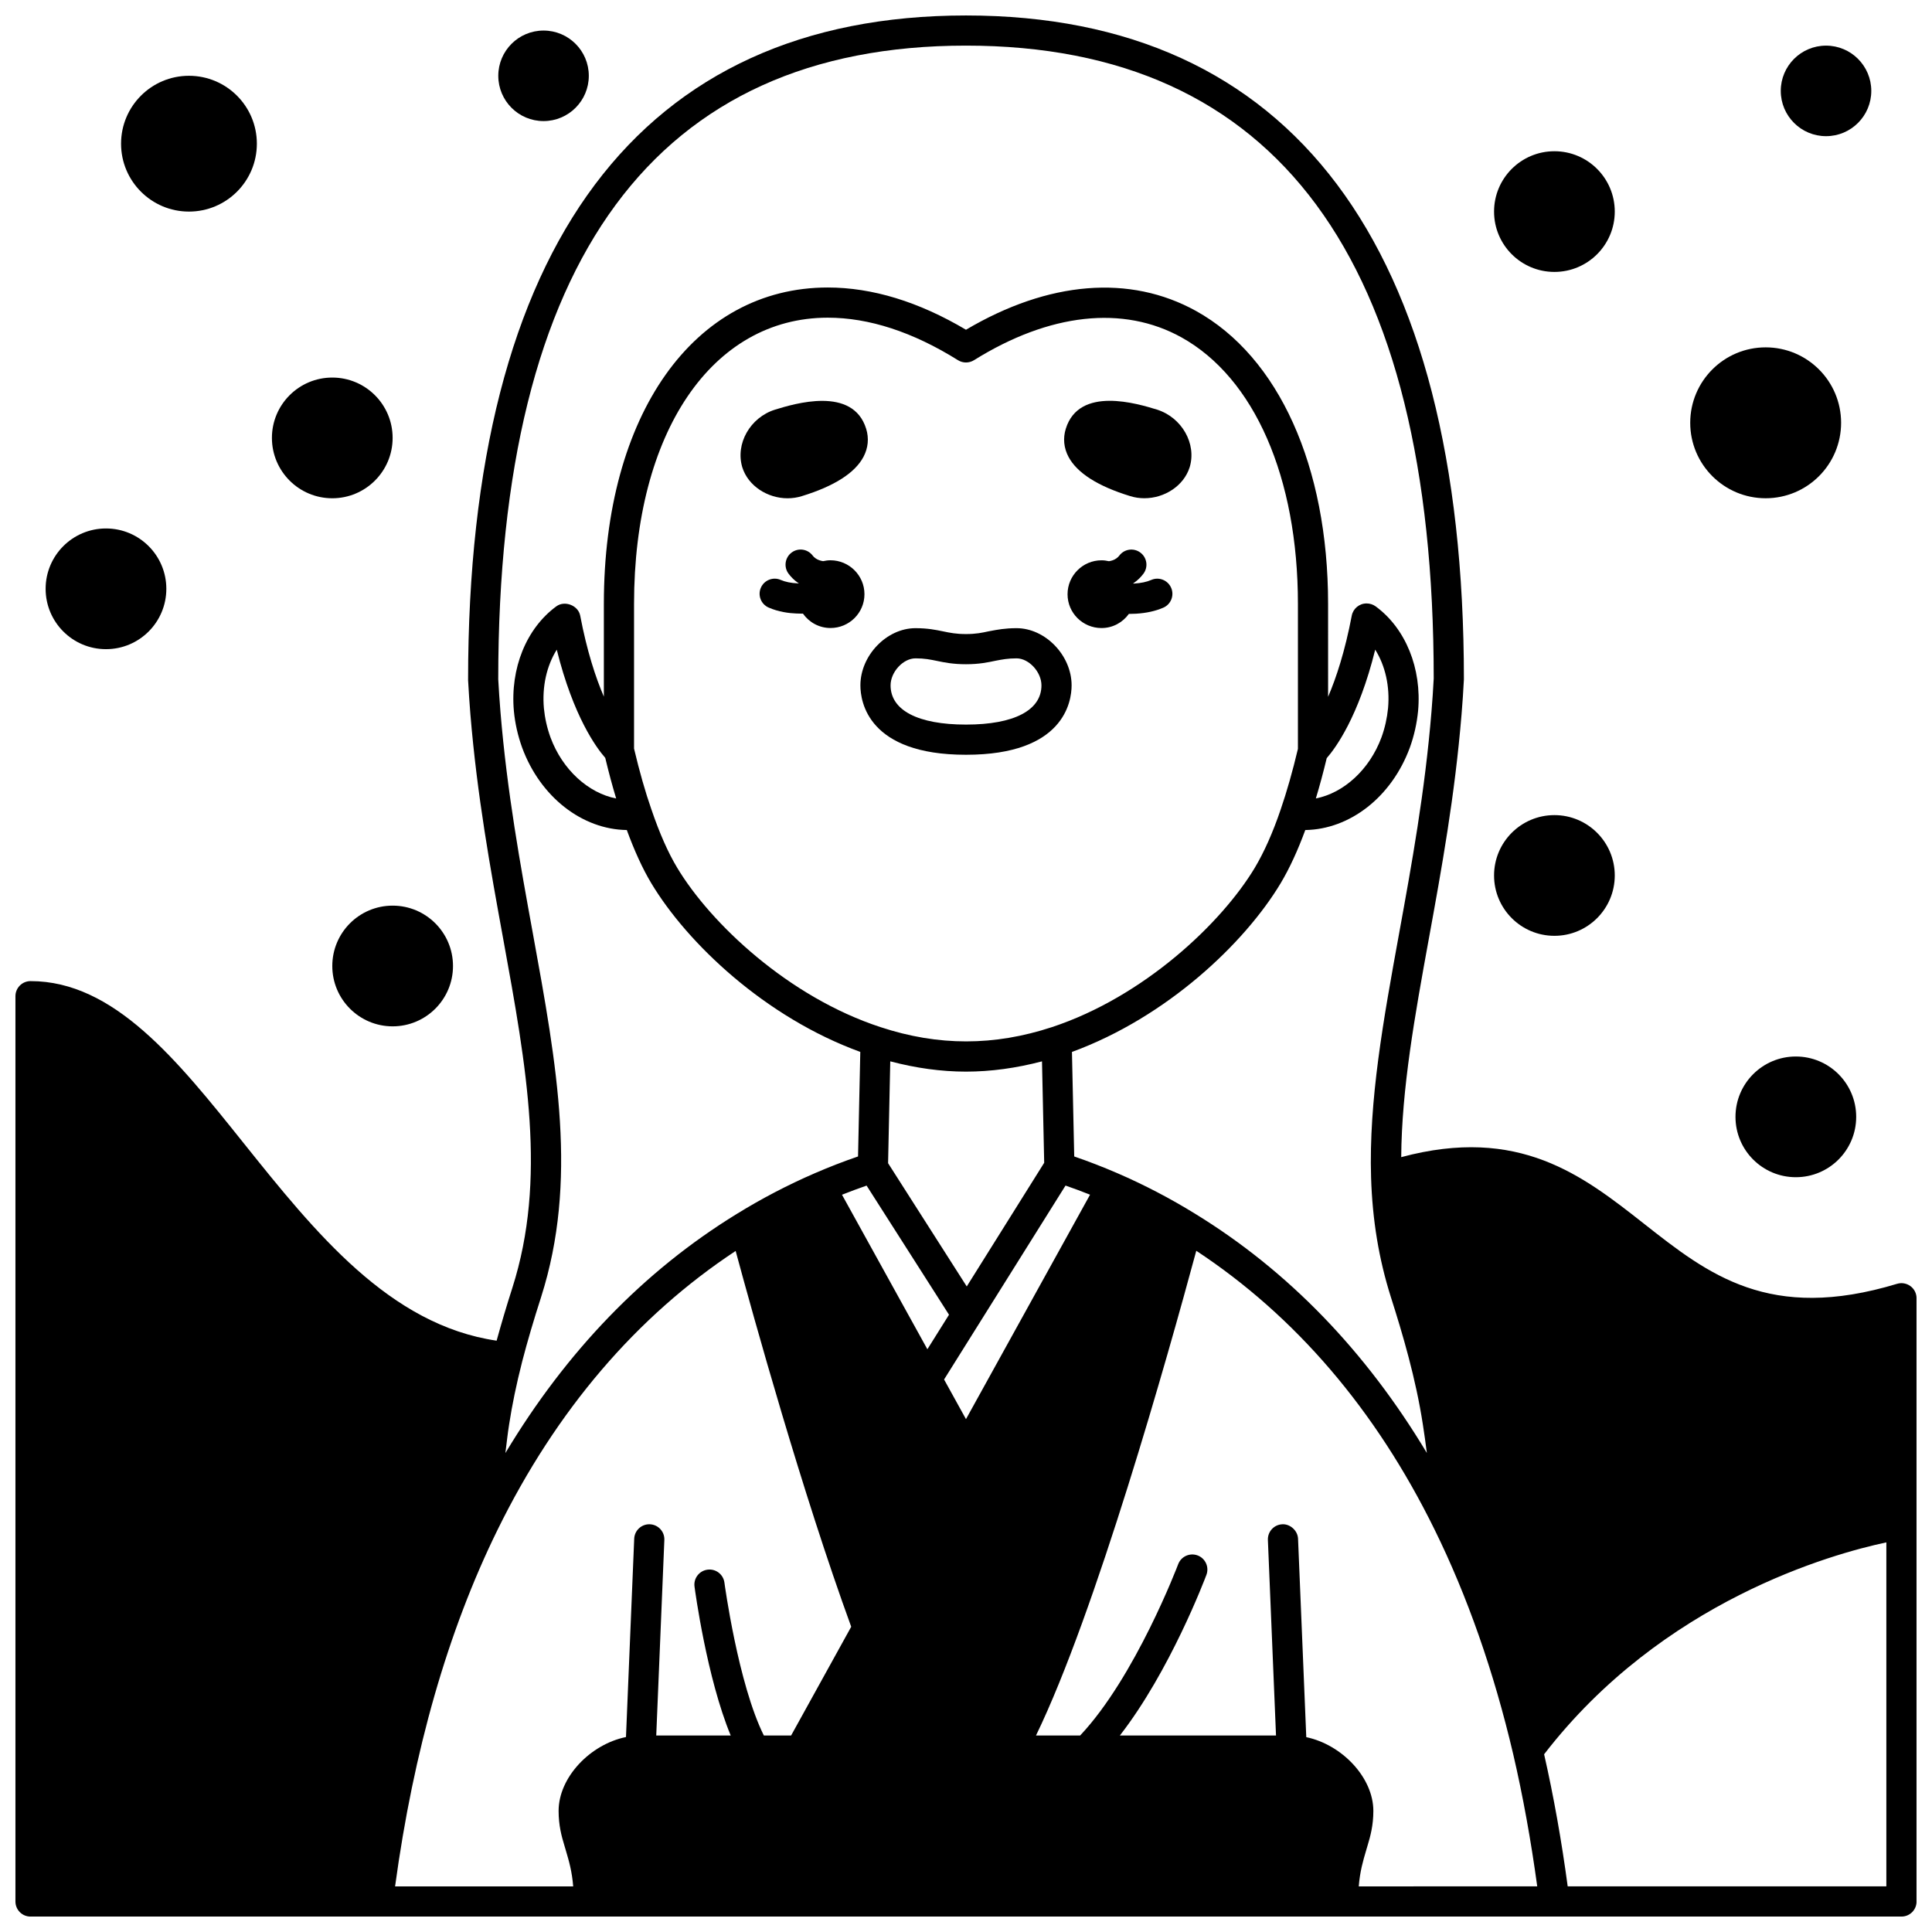 <?xml version="1.0" encoding="UTF-8"?>
<!-- Uploaded to: ICON Repo, www.svgrepo.com, Generator: ICON Repo Mixer Tools -->
<svg width="800px" height="800px" version="1.1" viewBox="144 144 512 512" xmlns="http://www.w3.org/2000/svg">
 <defs>
  <clipPath id="a">
   <path d="m148.09 148.09h503.81v503.81h-503.81z"/>
  </clipPath>
 </defs>
 <path d="m364.09 292.48c-0.676 0-1.332 0.094-1.969 0.234-0.691-0.109-1.418-0.328-2.055-0.801-0.281-0.203-0.5-0.414-0.703-0.684-1.328-1.762-3.836-2.121-5.598-0.781-1.758 1.328-2.109 3.836-0.781 5.598 0.684 0.91 1.477 1.68 2.359 2.316 0.105 0.078 0.215 0.117 0.32 0.188-0.004 0.012-0.008 0.027-0.012 0.039-0.102-0.004-0.184 0.008-0.289 0.004-1.672-0.062-3.293-0.391-4.449-0.902-2.016-0.887-4.379 0.027-5.269 2.047-0.891 2.019 0.023 4.383 2.047 5.269 2.66 1.172 5.477 1.504 7.32 1.574 0.508 0.023 1.016 0.039 1.527 0.039 0.082 0 0.164-0.012 0.246-0.012 1.621 2.305 4.285 3.82 7.309 3.82 4.957 0 8.996-4 8.996-8.957 0.004-4.953-4.043-8.992-9-8.992z"/>
 <path d="m399.96 344.02h0.078c25.934 0 27.949-14.078 27.949-18.395 0-7.93-6.957-15.152-14.594-15.152-3.043 0-5.141 0.406-6.996 0.758-0.027 0.004-0.41 0.078-0.434 0.082-1.711 0.371-3.328 0.719-5.961 0.719-2.621 0-4.219-0.328-6.062-0.711-1.918-0.398-4.098-0.848-7.332-0.848-7.637 0-14.594 7.227-14.594 15.152-0.004 4.316 2.012 18.395 27.945 18.395zm-13.352-25.551c2.414 0 3.941 0.316 5.715 0.684 1.984 0.414 4.234 0.875 7.68 0.875 3.484 0 5.785-0.492 7.91-0.941 1.648-0.316 3.207-0.617 5.484-0.617 3.266 0 6.598 3.609 6.598 7.156 0 6.606-7.273 10.395-19.953 10.395h-0.078c-12.68 0.004-19.953-3.785-19.953-10.395 0-3.543 3.328-7.156 6.598-7.156z"/>
 <path d="m352.72 276.05c1.266 0 2.547-0.184 3.789-0.574 8.578-2.637 14.066-6.141 16.324-10.41 1.242-2.356 1.488-4.922 0.711-7.426-3.527-11.41-19.047-6.644-24.172-5.074-6.574 2.066-10.539 9.047-8.652 15.289 1.555 4.926 6.676 8.195 12 8.195z"/>
 <path d="m443.46 275.46c1.25 0.395 2.535 0.578 3.805 0.578 5.34 0 10.457-3.269 12.016-8.238 1.875-6.203-2.09-13.184-8.688-15.254-5.102-1.562-20.617-6.332-24.148 5.082-0.777 2.504-0.531 5.074 0.711 7.426 2.262 4.273 7.754 7.781 16.305 10.406z"/>
 <g clip-path="url(#a)">
  <path d="m650.29 484.84c-1.012-0.75-2.324-0.988-3.543-0.617-33.832 10.238-49.977-2.469-67.074-15.926-16.289-12.82-33.133-26.012-64.336-17.641 0.125-18.148 3.598-37.438 7.301-57.766 3.398-18.652 6.914-37.938 8.695-59.645 0.246-2.965 0.449-5.965 0.617-9.215 0-115.1-45.629-175.93-131.95-175.93-86.324 0-131.95 60.836-131.95 176.15 0.164 3.039 0.367 6.078 0.609 9.031 1.793 21.664 5.297 40.914 8.695 59.531 6.231 34.164 11.605 63.664 2.434 92.457-1.602 4.981-2.941 9.559-4.176 14.023-28.379-4.16-48.035-28.609-67.031-52.344-17.668-22.09-34.371-42.945-56.488-42.945-2.211 0-4 1.789-4 4v239.91c0 2.211 1.789 4 4 4h147.9 0.039 199.93 0.039l147.91-0.004c2.211 0 4-1.789 4-4l-0.004-159.86c0-1.27-0.594-2.461-1.613-3.211zm-374.46 64.629c15.633-31.84 36.898-56.625 63.125-73.953 4.762 17.617 17.648 64.012 30.625 99.59l-15.926 28.82h-7.223c-6.82-13.707-10.41-40.23-10.449-40.512-0.289-2.191-2.289-3.731-4.492-3.434-2.188 0.289-3.727 2.301-3.434 4.484 0.148 1.109 3.25 24.133 9.59 39.461h-19.734l2.148-51.816c0.094-2.207-1.625-4.07-3.832-4.16-0.051-0.004-0.109-0.004-0.164-0.004-2.133 0-3.902 1.684-3.992 3.836l-2.18 52.551c-9.492 1.945-17.855 10.684-17.855 19.586 0 3.828 0.793 6.738 1.516 9.102l0.414 1.406c0.805 2.715 1.625 5.516 1.934 9.484h-47.199c4.879-35.875 13.969-67.66 27.129-94.441zm28.566-204.63c0.934 3.898 1.891 7.461 2.894 10.77-7.34-1.434-14.23-7.574-17.414-16.215-0.902-2.496-1.484-5.086-1.734-7.676-0.52-5.793 0.742-11.301 3.406-15.543 4.406 17.746 10.512 26.008 12.848 28.664zm12.258 13.738c-0.004-0.008-0.008-0.012-0.012-0.02-0.004-0.008 0-0.016-0.004-0.02-1.617-4.621-3.168-10.059-4.609-16.152v-38.344c0-45.371 20.633-75.852 51.34-75.852 10.93 0 22.543 3.789 34.508 11.266 1.297 0.812 2.938 0.809 4.238 0.004 20-12.48 39.543-14.621 54.992-6.047 19.32 10.727 30.855 37.125 30.855 70.629v38.418c-1.406 5.938-2.949 11.359-4.586 16.117-2.051 6.043-4.356 11.219-6.836 15.383-8.816 14.699-29.406 34.188-53.754 42.238-15.328 5.035-30.105 5.059-45.453 0-24.387-7.977-45.02-27.488-53.875-42.242-2.402-3.984-4.688-9.156-6.805-15.379zm178.94-13.66c2.328-2.656 8.445-10.941 12.852-28.75 2.66 4.234 3.918 9.719 3.406 15.477-0.258 2.652-0.84 5.254-1.73 7.719-3.191 8.66-10.07 14.797-17.406 16.234 1.008-3.336 1.973-6.902 2.879-10.68zm-95.598 175.17-5.805-10.508 32.184-51.391c2.156 0.742 4.32 1.547 6.5 2.418zm-20.066-94.82c6.75 1.781 13.48 2.727 20.066 2.727 6.609 0 13.363-0.941 20.145-2.723l0.582 26.879-20.523 32.773-20.848-32.664zm-6.273 32.93 21.84 34.223-5.731 9.148-22.629-40.949c2.16-0.855 4.332-1.664 6.519-2.422zm132.37 176.23 0.395-1.344c0.738-2.426 1.531-5.336 1.531-9.164 0-8.832-8.289-17.555-17.777-19.555l-2.18-52.582c-0.094-2.211-2.16-3.949-4.16-3.832-2.207 0.09-3.922 1.953-3.832 4.16l2.152 51.816h-41.379c13.281-17.07 22.5-41.41 22.938-42.574 0.773-2.07-0.273-4.375-2.34-5.148-2.07-0.766-4.371 0.27-5.148 2.34-0.117 0.305-11.332 29.848-25.984 45.391l-11.695-0.004c15.77-32.473 34.91-100.45 42.48-128.46 26.242 17.309 47.508 42.062 63.133 73.848 8.711 17.676 15.727 37.707 20.844 59.512 2.598 11.16 4.723 22.957 6.379 35.078l-47.297 0.004c0.312-3.969 1.137-6.769 1.941-9.484zm-218.62-146.72c9.773-30.707 4.234-61.117-2.191-96.332-3.359-18.426-6.832-37.48-8.59-58.754-0.238-2.883-0.434-5.844-0.586-8.59 0-111.43 41.703-167.94 123.95-167.94s123.95 56.504 123.96 167.72c-0.156 2.957-0.352 5.883-0.59 8.762-1.75 21.32-5.234 40.41-8.594 58.875-4.133 22.711-8.047 44.16-7.414 64.656 0.352 11.246 2.062 21.578 5.231 31.598 3.152 9.871 6.621 21.613 8.496 33.84 0.391 2.473 0.734 4.984 1.051 7.508-16.137-26.91-36.699-48.25-61.422-63.402-6.598-4.07-13.527-7.684-20.586-10.738-3.828-1.652-7.664-3.141-11.441-4.434l-0.602-27.699c25.168-9.223 45.789-28.84 55.312-44.715 2.367-3.965 4.547-8.727 6.523-14.094 11.801-0.176 22.879-8.727 27.715-21.863 1.125-3.113 1.855-6.379 2.18-9.715 1.012-11.254-3.305-21.871-11.254-27.699-0.684-0.504-1.551-0.773-2.402-0.773-1.918 0-3.57 1.367-3.926 3.25-1.793 9.422-4.094 16.426-6.266 21.492l-0.004-24.621c0-36.449-13.074-65.469-34.977-77.617-17.543-9.73-39.121-7.957-60.984 4.965-12.531-7.43-24.844-11.195-36.629-11.195-35.492 0-59.34 33.695-59.34 83.848v24.574c-2.172-5.051-4.477-12.043-6.266-21.445-0.516-2.731-4.102-4.117-6.328-2.481-7.953 5.828-12.266 16.453-11.25 27.758 0.312 3.277 1.047 6.527 2.184 9.676 4.832 13.121 15.938 21.688 27.742 21.844 2.023 5.519 4.195 10.285 6.488 14.098 9.551 15.922 30.211 35.551 55.387 44.703l-0.598 27.707c-3.891 1.332-7.754 2.836-11.527 4.473-7.062 3.059-13.988 6.672-20.578 10.738-24.676 15.145-45.207 36.477-61.348 63.387 0.32-2.516 0.578-5.008 0.984-7.559 0.789-5.156 1.922-10.648 3.477-16.746 1.387-5.336 3.031-10.918 5.012-17.059zm272.05 156.2c-1.621-12.074-3.711-23.824-6.25-35.004 31.375-40.691 76.418-53.133 90.695-56.156v91.16z"/>
 </g>
 <path d="m639.91 168.09c0 6.625-5.367 11.996-11.992 11.996s-11.996-5.371-11.996-11.996 5.371-11.996 11.996-11.996 11.992 5.371 11.992 11.996"/>
 <path d="m571.93 200.07c0 8.832-7.16 15.992-15.992 15.992-8.836 0-15.996-7.16-15.996-15.992s7.16-15.992 15.996-15.992c8.832 0 15.992 7.16 15.992 15.992"/>
 <path d="m631.91 256.05c0 11.039-8.949 19.992-19.992 19.992s-19.992-8.953-19.992-19.992c0-11.043 8.949-19.996 19.992-19.996s19.992 8.953 19.992 19.996"/>
 <path d="m571.93 376.01c0 8.832-7.16 15.992-15.992 15.992-8.836 0-15.996-7.16-15.996-15.992 0-8.832 7.16-15.996 15.996-15.996 8.832 0 15.992 7.164 15.992 15.996"/>
 <path d="m635.91 439.98c0 8.832-7.16 15.992-15.996 15.992-8.832 0-15.992-7.16-15.992-15.992 0-8.836 7.16-15.996 15.992-15.996 8.836 0 15.996 7.16 15.996 15.996"/>
 <path d="m300.04 164.09c0 6.625-5.371 11.996-11.996 11.996s-11.992-5.371-11.992-11.996 5.367-11.992 11.992-11.992 11.996 5.367 11.996 11.992"/>
 <path d="m212.07 182.08c0 9.938-8.055 17.992-17.992 17.992s-17.996-8.055-17.996-17.992 8.059-17.996 17.996-17.996 17.992 8.059 17.992 17.996"/>
 <path d="m248.05 260.05c0 8.832-7.16 15.996-15.992 15.996s-15.996-7.164-15.996-15.996 7.164-15.992 15.996-15.992 15.992 7.16 15.992 15.992"/>
 <path d="m188.08 300.04c0 8.836-7.16 15.996-15.992 15.996-8.836 0-15.996-7.16-15.996-15.996 0-8.832 7.16-15.992 15.996-15.992 8.832 0 15.992 7.16 15.992 15.992"/>
 <path d="m264.05 400c0 8.832-7.16 15.992-15.996 15.992-8.832 0-15.992-7.16-15.992-15.992 0-8.836 7.16-15.996 15.992-15.996 8.836 0 15.996 7.16 15.996 15.996"/>
 <path d="m449.1 297.69c-1.227 0.535-2.715 0.848-4.559 0.957-0.062 0.004-0.121-0.004-0.184 0-0.008-0.027-0.016-0.055-0.027-0.082 0.09-0.059 0.176-0.094 0.266-0.156 0.938-0.676 1.73-1.445 2.414-2.356 1.332-1.762 0.98-4.269-0.781-5.598-1.762-1.336-4.269-0.988-5.598 0.781-0.203 0.27-0.418 0.48-0.754 0.723-0.609 0.453-1.32 0.66-1.996 0.766-0.641-0.148-1.297-0.238-1.973-0.238-4.957 0-8.996 4.039-8.996 8.996s4.039 8.957 8.996 8.957c3.008 0 5.641-1.496 7.266-3.762 0.062 0 0.129 0.012 0.195 0.012 0.551 0 1.105-0.016 1.656-0.051 2.789-0.164 5.172-0.691 7.273-1.602 2.023-0.883 2.949-3.238 2.07-5.262-0.887-2.031-3.238-2.973-5.269-2.086z"/>
</svg>
